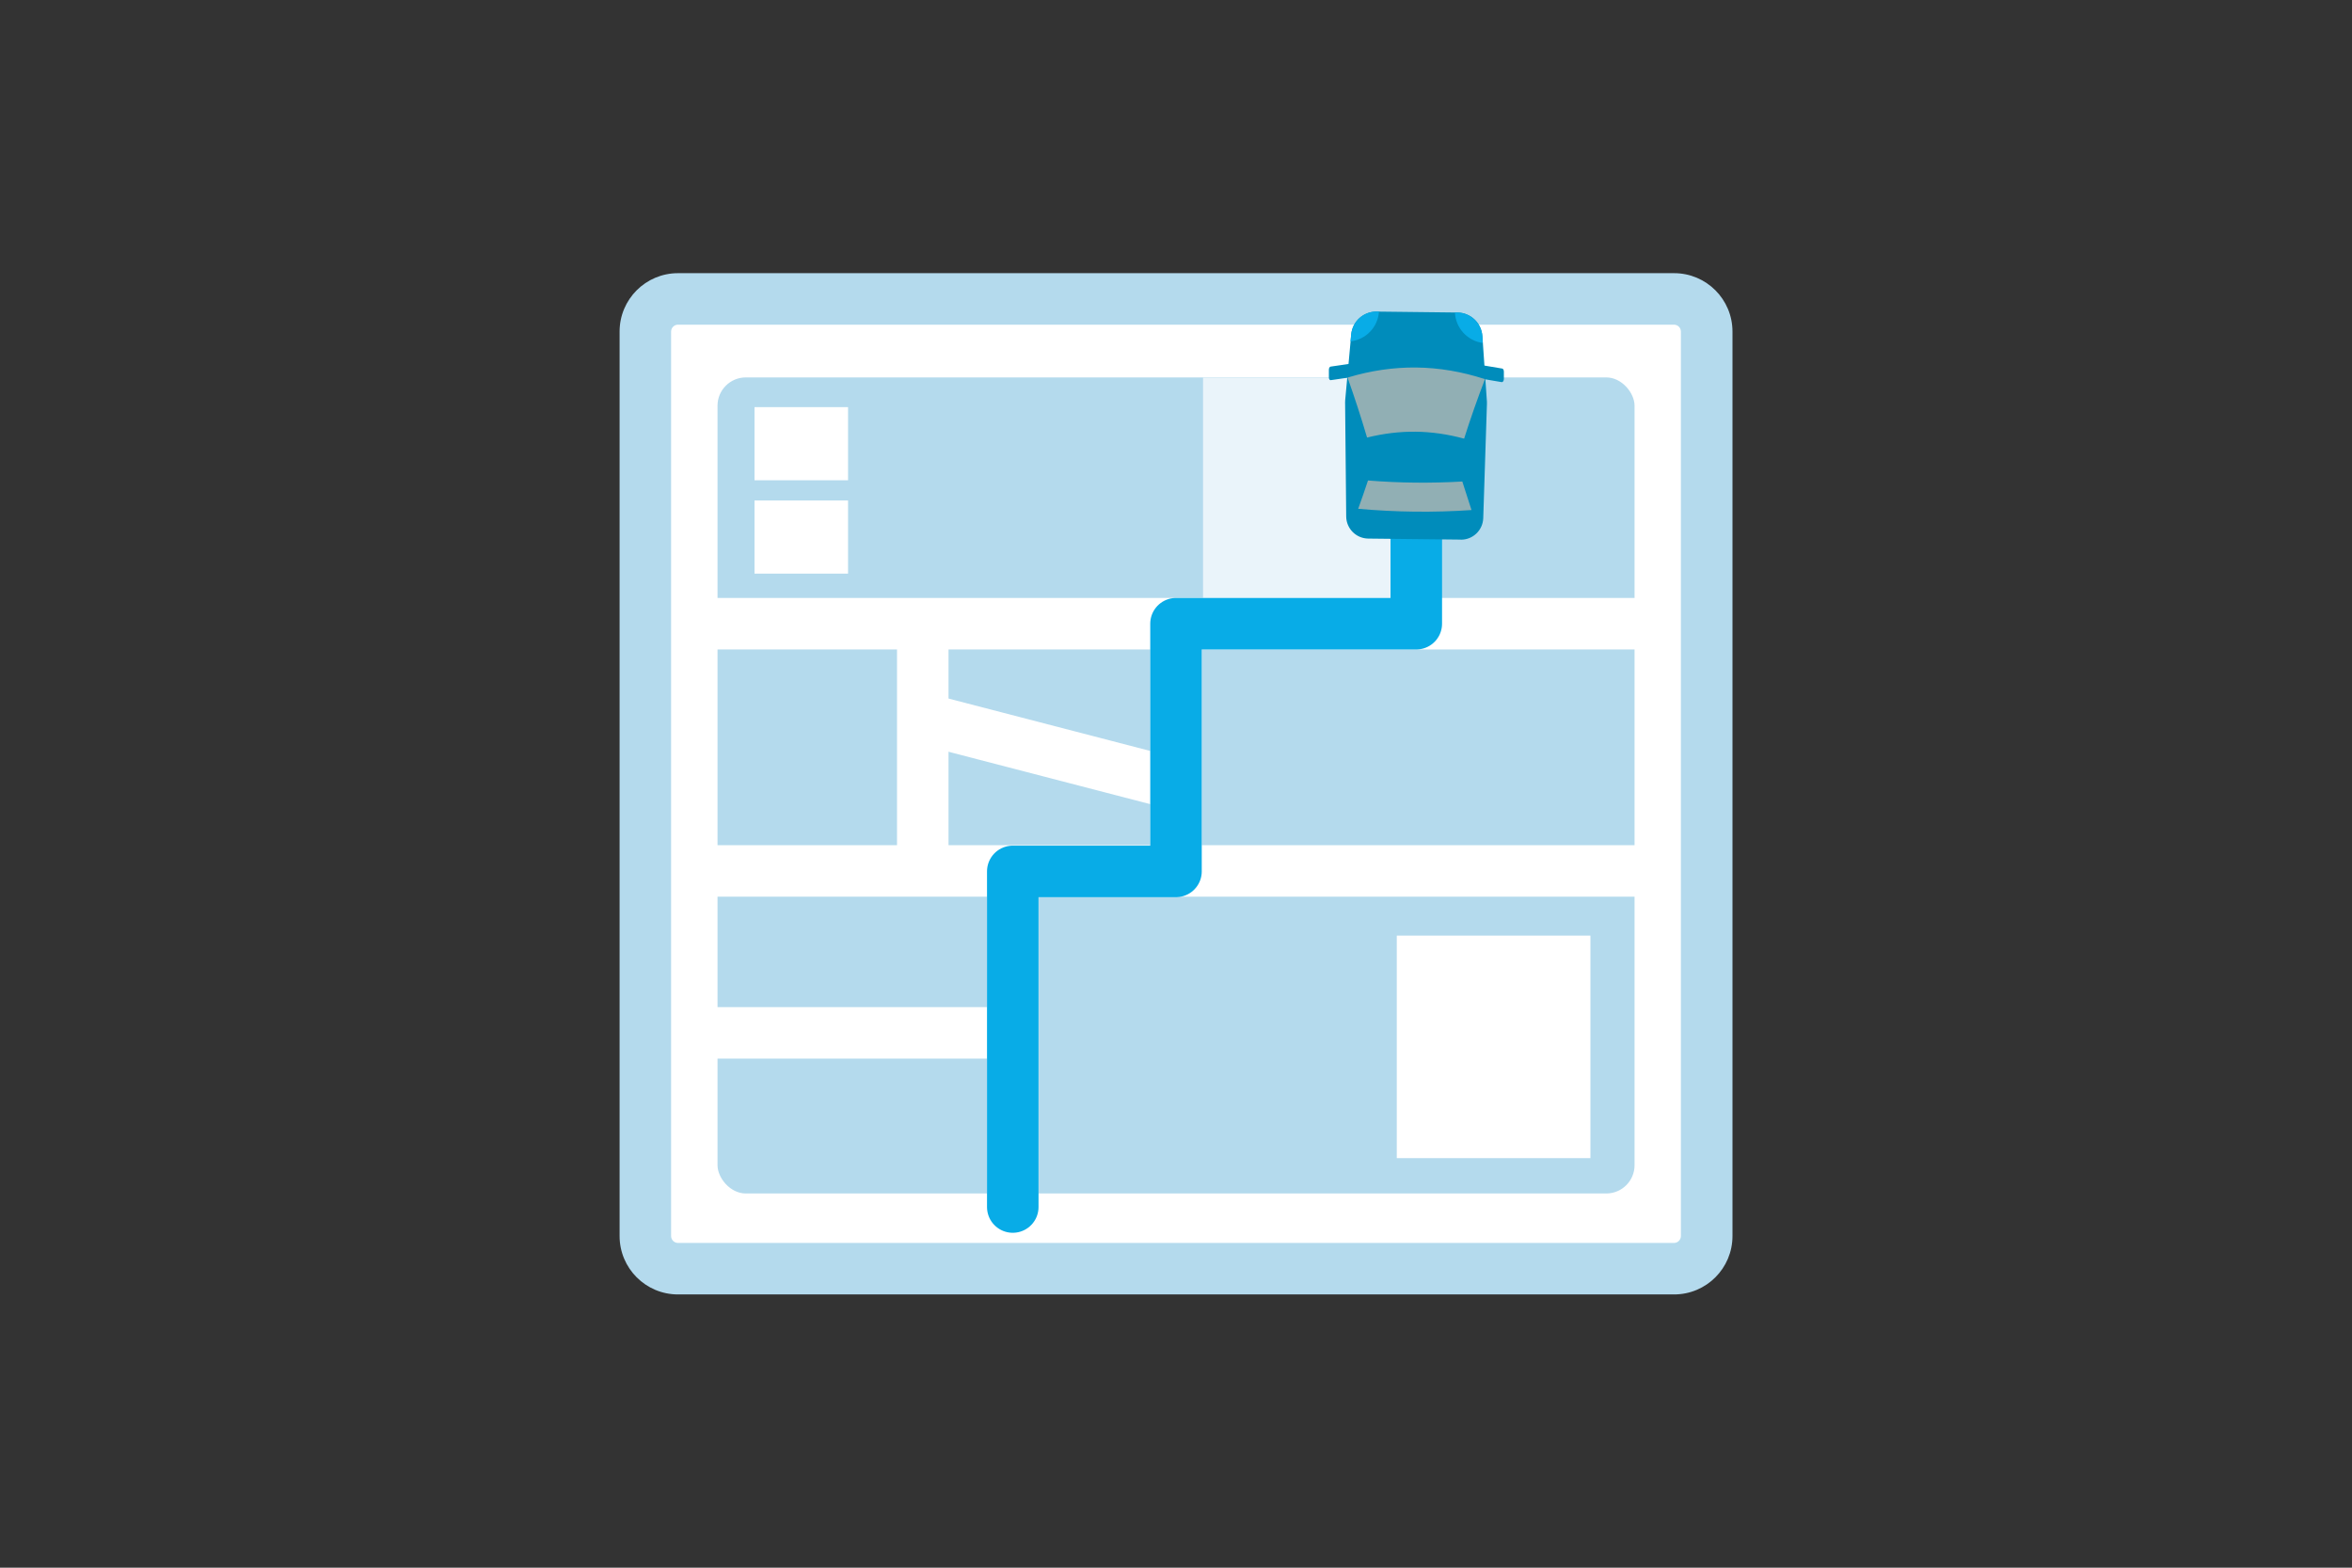 <svg viewBox="0 0 300 200" xmlns="http://www.w3.org/2000/svg"><rect x="0" y="0" width="300" height="200" fill="#333333" stroke="none"/><path d="m86.48 38.14h127.05c2.3 0 4.16 1.86 4.16 4.16v115.39c0 2.3-1.87 4.16-4.16 4.16h-127.05c-2.3 0-4.16-1.86-4.16-4.16v-115.39c0-2.3 1.86-4.16 4.16-4.16z" fill="#fff"/><path d="m213.52 41.42c.48 0 .88.39.88.88v115.39c0 .48-.39.88-.88.88h-127.04c-.48 0-.88-.39-.88-.88v-115.39c0-.48.39-.88.88-.88h127.05m0-6.57h-127.05c-4.11 0-7.45 3.33-7.45 7.45v115.39c0 4.11 3.33 7.45 7.45 7.45h127.05c4.11 0 7.45-3.33 7.45-7.45v-115.39c0-4.11-3.33-7.45-7.45-7.45z" fill="#b4daed"/><rect fill="#b4daed" height="104.11" rx="3.61" width="116.97" x="91.52" y="48.15"/><g fill="none" stroke="#fff" stroke-miterlimit="10" stroke-width="6.57"><path d="m89.77 79.57h123.22"/><path d="m89.14 111.11h123.23"/><path d="m129.18 111.11v41.14"/><path d="m117.7 81.74v29.37"/><path d="m150 111.11v-29.37"/><path d="m150 100.05-33.38-8.67"/></g><path d="m96.24 63.85h11.93v9.33h-11.93z" fill="#fff"/><path d="m96.24 51.94h11.93v9.33h-11.93z" fill="#fff"/><path d="m178.16 119.36h24.7v28.39h-24.7z" fill="#fff"/><path d="m153.45 48.18h24.7v28.39h-24.7z" fill="#eaf4fa"/><path d="m90.37 131.77h38.81" fill="none" stroke="#fff" stroke-miterlimit="10" stroke-width="6.57"/><path d="m180.65 45.18v34.39h-30.65v31.6h-20.82v42.82" fill="none" stroke="#08ace7" stroke-linecap="round" stroke-linejoin="round" stroke-width="6.57"/><path d="m169.74 48.5 2.81-.41c.12-.02.22-.19.22-.39v-.95c.01-.23-.1-.41-.24-.39l-2.81.41c-.12.02-.22.19-.22.39v.95c-.01.23.1.41.24.39z" fill="#008cbb"/><path d="m191.55 48.75-2.8-.47c-.12-.02-.21-.19-.21-.39v-.95c.01-.23.13-.41.27-.39l2.8.47c.12.02.21.19.21.39v.95c-.01.23-.13.41-.27.39z" fill="#008cbb"/><path d="m186.31 68.84-11.79-.13c-1.55-.02-2.79-1.27-2.81-2.81l-.14-14.55c0-.1 0-.19.01-.29l.77-8.39c.15-1.67 1.56-2.94 3.24-2.92l10.32.12c1.67.02 3.05 1.32 3.17 2.99l.58 8.4v.29l-.47 14.55c-.05 1.55-1.33 2.77-2.87 2.75z" fill="#008cbb"/><path d="m189.13 43.75c-1.95-.27-3.45-1.89-3.54-3.89l-9.68-.11c-.14 1.99-1.68 3.58-3.63 3.8l-.69 7.51c0 .09-.01.17-.01.26l-.16 14.01c-.02 1.84 1.83 3.36 3.67 3.38l11.04.13c.86 0 3.36-1.46 3.38-3.3l.16-14.01c0-.09 0-.17 0-.26l-.52-7.53z" fill="none"/><path d="m175.9 39.75h-.3c-1.68-.02-3.1 1.26-3.26 2.93l-.08.87c1.96-.22 3.5-1.81 3.63-3.8z" fill="#08ace7"/><path d="m189.13 43.75-.06-.87c-.12-1.68-1.5-2.99-3.19-3.01h-.3c.09 1.99 1.6 3.62 3.54 3.88z" fill="#08ace7"/><path d="m186.75 55.96c-4.2-1.13-8.15-1.18-12.38-.14-.76-2.58-1.59-5.13-2.49-7.65 5.91-1.78 11.66-1.71 17.53.2-.96 2.5-1.85 5.03-2.66 7.59z" fill="#91afb4"/><path d="m187.69 65.07c-4.82.33-9.65.27-14.45-.16.43-1.2.85-2.4 1.25-3.61 4 .32 8.02.36 12.03.13.38 1.21.77 2.42 1.17 3.63z" fill="#91afb4"/></svg>